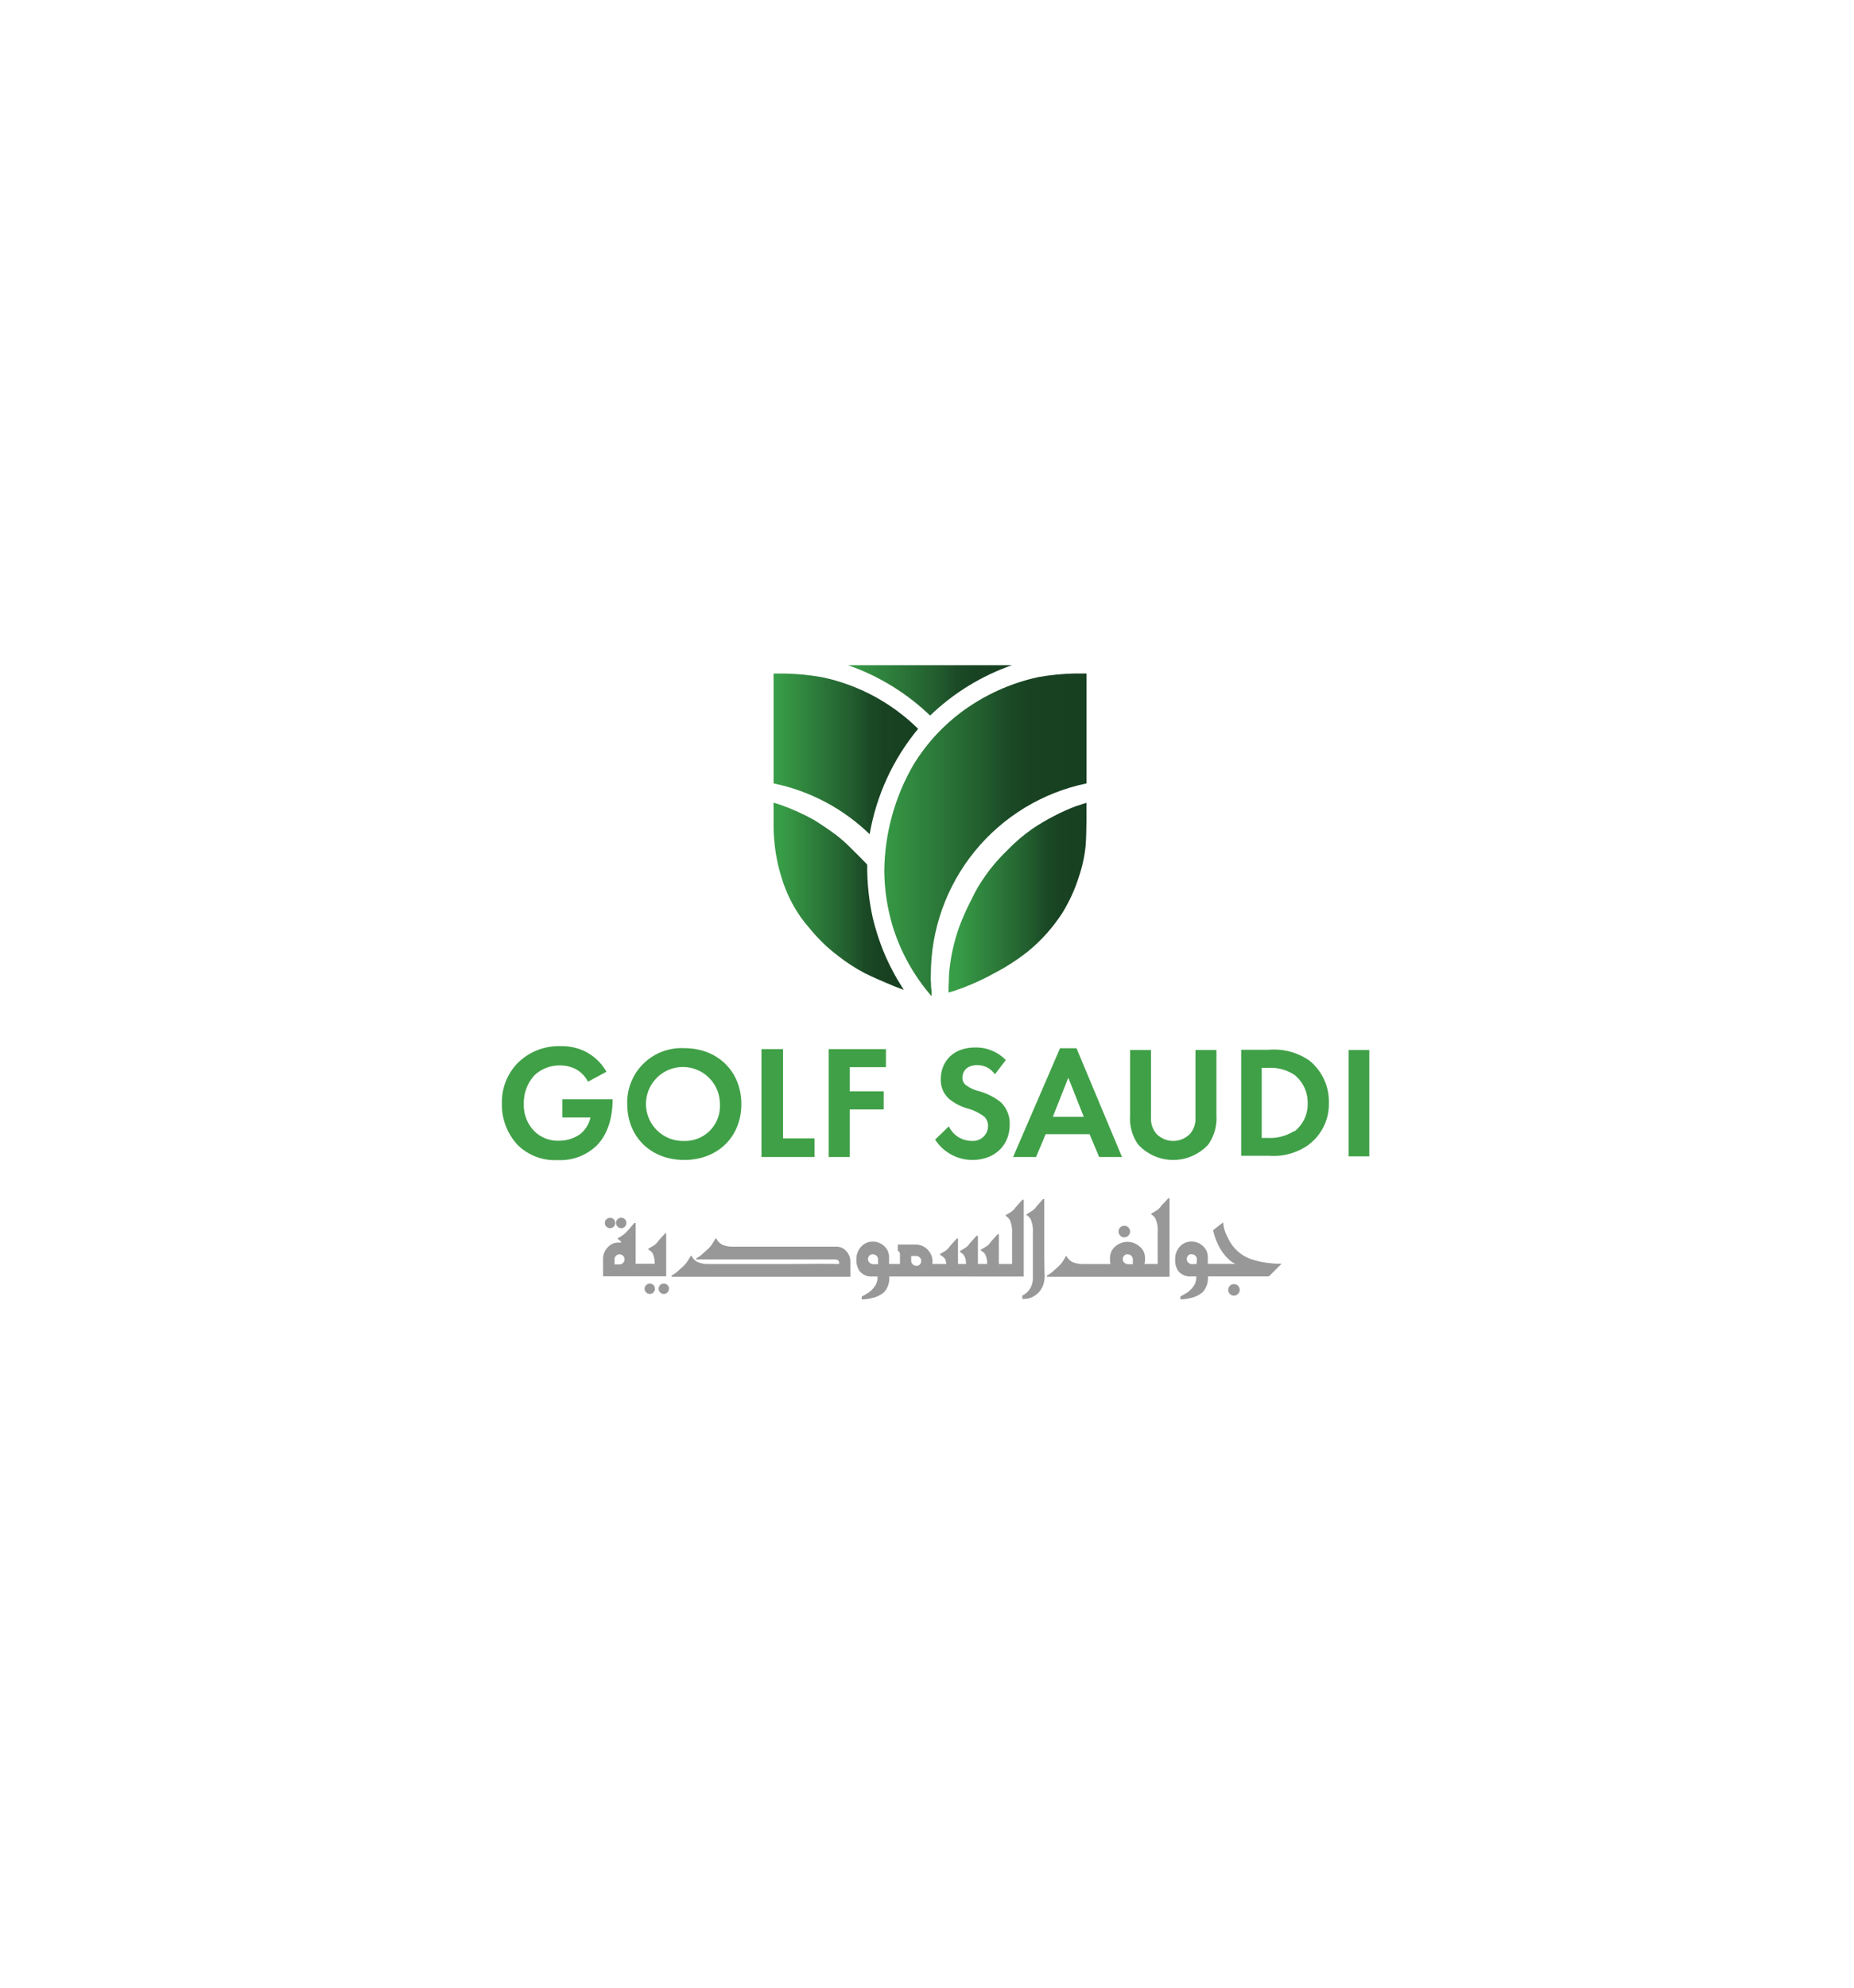 <svg id="Layer_1" data-name="Layer 1" xmlns="http://www.w3.org/2000/svg" xmlns:xlink="http://www.w3.org/1999/xlink" viewBox="0 0 280 300"><defs><style>.cls-1{fill:none;}.cls-2{clip-path:url(#clip-path);}.cls-3{fill:url(#linear-gradient);}.cls-4{clip-path:url(#clip-path-2);}.cls-5{fill:url(#linear-gradient-2);}.cls-6{clip-path:url(#clip-path-3);}.cls-7{fill:url(#linear-gradient-3);}.cls-8{clip-path:url(#clip-path-4);}.cls-9{fill:url(#linear-gradient-4);}.cls-10{clip-path:url(#clip-path-5);}.cls-11{fill:url(#linear-gradient-5);}.cls-12{clip-path:url(#clip-path-6);}.cls-13{fill:#40a047;}.cls-14{fill:#989898;}</style><clipPath id="clip-path"><path class="cls-1" d="M116.83,101.66c0,.54,0,1.09,0,1.64v14.94a29.34,29.34,0,0,1,14.51,7.67A33.93,33.93,0,0,1,138.66,110a29.25,29.25,0,0,0-14.56-7.8,36.68,36.68,0,0,0-5.43-.54h-.74l-1.1,0"/></clipPath><linearGradient id="linear-gradient" x1="-278.16" y1="446.67" x2="-277.97" y2="446.67" gradientTransform="matrix(111.25, 0, 0, -111.25, 31062.62, 49805.79)" gradientUnits="userSpaceOnUse"><stop offset="0" stop-color="#389d47"/><stop offset="0.56" stop-color="#215a2d"/><stop offset="0.57" stop-color="#20582c"/><stop offset="0.66" stop-color="#1b4a26"/><stop offset="0.78" stop-color="#184222"/><stop offset="1" stop-color="#174021"/></linearGradient><clipPath id="clip-path-2"><path class="cls-1" d="M162.66,121.61a30,30,0,0,0-3.36,1.49,30.81,30.81,0,0,0-3.4,2,25.73,25.73,0,0,0-3.82,3.28,26.39,26.39,0,0,0-4.54,5.78c-.51.9-1,2-1.19,2.33a35.5,35.5,0,0,0-1.45,3.31,27.91,27.91,0,0,0-1.58,7.34c0,.71-.07,1.43-.07,2.16h0v.5a5.08,5.08,0,0,0,.52-.15l.26-.07a36.74,36.74,0,0,0,6.23-2.75,31.47,31.47,0,0,0,5.05-3.28,25.12,25.12,0,0,0,5.16-5.81,24.18,24.18,0,0,0,2.49-5.48,20.85,20.85,0,0,0,1-4.63c.08-1,.12-2.66.12-3.64v-.75c0-.89,0-1.61,0-2.07-.28.08-.79.24-1.42.46"/></clipPath><linearGradient id="linear-gradient-2" x1="-279.14" y1="447.44" x2="-278.95" y2="447.44" gradientTransform="matrix(106.14, 0, 0, -106.14, 29772.53, 47628.64)" xlink:href="#linear-gradient"/><clipPath id="clip-path-3"><path class="cls-1" d="M162.25,101.65a36.57,36.57,0,0,0-5.43.54,30.27,30.27,0,0,0-11.72,5.35,28.43,28.43,0,0,0-3.63,3.26,29.5,29.5,0,0,0-3.48,4.56,32.56,32.56,0,0,0-4.44,16.07,29.87,29.87,0,0,0,1.26,8.36,29.14,29.14,0,0,0,5.89,10.58c0-.51,0-.93-.06-1.21s0-.69-.06-1.1,0-.63,0-.94a29.49,29.49,0,0,1,23.51-28.88V101.65h-1.84"/></clipPath><linearGradient id="linear-gradient-3" x1="-278.84" y1="447.37" x2="-278.65" y2="447.37" gradientTransform="matrix(155.58, 0, 0, -155.58, 43514.62, 69725.9)" xlink:href="#linear-gradient"/><clipPath id="clip-path-4"><path class="cls-1" d="M128.08,100.4A34.08,34.08,0,0,1,140.47,108a34,34,0,0,1,12.38-7.61Z"/></clipPath><linearGradient id="linear-gradient-4" x1="-278.63" y1="446.52" x2="-278.43" y2="446.52" gradientTransform="matrix(126.17, 0, 0, -126.17, 35282.56, 56441.07)" xlink:href="#linear-gradient"/><clipPath id="clip-path-5"><path class="cls-1" d="M116.83,121.72c0,1.73,0,2.26,0,3.11,0,0,0,.87.09,1.9a26.57,26.57,0,0,0,1.2,6,20.67,20.67,0,0,0,2.77,5.64,18.86,18.86,0,0,0,1.38,1.74,25.9,25.9,0,0,0,2.09,2.28,24.24,24.24,0,0,0,2.2,1.87,25.84,25.84,0,0,0,4,2.6c1.19.61,2.85,1.3,3.16,1.43l.11.05c.88.39,1.78.75,2.68,1.07l-.27-.41a2.25,2.25,0,0,1-.12-.21c-.19-.29-.37-.59-.55-.89s-.47-.82-.69-1.24c-.38-.69-.73-1.41-1.05-2.13s-.54-1.26-.78-1.91a37.1,37.1,0,0,1-1.25-4.12,35.77,35.77,0,0,1-.83-8c-.55-.59-1.34-1.4-2.31-2.34a23.12,23.12,0,0,0-2.37-2.13c-1.08-.79-2.18-1.54-3.31-2.25a33.38,33.38,0,0,0-5-2.27c-.43-.16-.84-.27-.84-.27l-.32-.08v.6"/></clipPath><linearGradient id="linear-gradient-5" x1="-278.07" y1="447.4" x2="-277.88" y2="447.4" gradientTransform="matrix(100.26, 0, 0, -100.26, 27997.35, 44993.31)" xlink:href="#linear-gradient"/><clipPath id="clip-path-6"><rect class="cls-1" x="57.37" y="91.57" width="165.27" height="116.85"/></clipPath></defs><title>Golf Saudi Logo</title><g class="cls-2"><rect class="cls-3" x="116.83" y="101.64" width="21.84" height="24.27"/></g><g class="cls-4"><rect class="cls-5" x="143.25" y="121.15" width="20.84" height="28.64"/></g><g class="cls-6"><rect class="cls-7" x="133.54" y="101.64" width="30.55" height="48.74"/></g><g class="cls-8"><rect class="cls-9" x="128.08" y="100.4" width="24.77" height="7.61"/></g><g class="cls-10"><rect class="cls-11" x="116.8" y="121.12" width="19.69" height="28.26"/></g><g class="cls-12"><path class="cls-13" d="M84.93,168.66h4.24a4.37,4.37,0,0,1-1.55,2.51,5.52,5.52,0,0,1-3.23,1,5.05,5.05,0,0,1-3.66-1.41,5.58,5.58,0,0,1-1.62-4.17,6.13,6.13,0,0,1,1.65-4.34,5.58,5.58,0,0,1,3.8-1.45,5.35,5.35,0,0,1,2.32.52,4.5,4.5,0,0,1,1.92,1.94l2.79-1.5a7.72,7.72,0,0,0-3.09-3,7.87,7.87,0,0,0-3.79-.86,8.76,8.76,0,0,0-6.49,2.51,8.41,8.41,0,0,0-2.42,6.12,8.87,8.87,0,0,0,2.44,6.34,8,8,0,0,0,6,2.22,7.88,7.88,0,0,0,5.85-2.17c2.27-2.25,2.42-5.7,2.42-6.81v-.2H84.93Z"/><path class="cls-13" d="M103.34,158.2a8.19,8.19,0,0,0-8.61,8.45c0,4.91,3.53,8.42,8.61,8.42s8.62-3.51,8.62-8.42-3.53-8.45-8.62-8.45m0,14a5.58,5.58,0,1,1,5.38-5.56,5.25,5.25,0,0,1-5.38,5.56"/><polygon class="cls-13" points="123.02 171.82 123.02 174.63 115 174.63 115 158.34 118.26 158.34 118.26 171.82 123.02 171.82"/><polygon class="cls-13" points="125.15 174.63 128.33 174.63 128.33 167.45 133.46 167.45 133.46 164.71 128.33 164.71 128.33 161.07 133.8 161.07 133.8 158.34 127.36 158.34 125.15 158.34 125.15 174.63"/><path class="cls-13" d="M151.1,166.32a9.4,9.4,0,0,0-3.29-1.64,5.5,5.5,0,0,1-1.95-.92,1.37,1.37,0,0,1-.51-1.1c0-.83.53-1.9,2.24-1.9a3.18,3.18,0,0,1,2.66,1.39L151.9,160a6.22,6.22,0,0,0-4.6-1.9c-3.61,0-5.22,2.39-5.22,4.78a3.8,3.8,0,0,0,1.29,3,7.76,7.76,0,0,0,2.71,1.41,7.42,7.42,0,0,1,2.51,1.2,1.88,1.88,0,0,1,.63,1.46,2.27,2.27,0,0,1-2.51,2.24A3.8,3.8,0,0,1,143.3,170l-2.07,2a6.68,6.68,0,0,0,5.6,3.07c3.37,0,5.66-2.17,5.66-5.34a4.42,4.42,0,0,0-1.39-3.41"/><path class="cls-13" d="M160.09,158.21,153,174.63h3.47l1.45-3.45h6.63l1.45,3.45h3.45l-6.87-16.42ZM159,168.57l2.34-5.91,2.34,5.91Z"/><path class="cls-13" d="M180.55,168.67a3.55,3.55,0,0,1-.78,2.41,3.53,3.53,0,0,1-5.16,0,3.5,3.5,0,0,1-.78-2.41V158.48h-3.16v9.92a6.83,6.83,0,0,0,1.21,4.33,7.18,7.18,0,0,0,10.61,0,6.84,6.84,0,0,0,1.22-4.33v-9.92h-3.16Z"/><path class="cls-13" d="M197.64,160a9.37,9.37,0,0,0-6-1.56h-4.19v16h4.14a9.15,9.15,0,0,0,5.87-1.54,7.65,7.65,0,0,0,3.23-6.47,7.94,7.94,0,0,0-3.08-6.47m-2.14,10.73a6.73,6.73,0,0,1-3.92,1.06h-1V161.17h1a6.55,6.55,0,0,1,3.94,1.06,5.33,5.33,0,0,1,2,4.28,5.22,5.22,0,0,1-2,4.26"/><rect class="cls-13" x="203.67" y="158.48" width="3.13" height="16.05"/><path class="cls-14" d="M92.13,185.37a.77.77,0,0,0,.56-.23.78.78,0,0,0,0-1.11.76.76,0,0,0-.56-.22.77.77,0,0,0-.78.77.76.76,0,0,0,.23.55.75.75,0,0,0,.55.24"/><path class="cls-14" d="M93.82,185.37a.79.79,0,0,0,.78-.78.78.78,0,0,0-1.34-.56.79.79,0,0,0-.22.56.79.79,0,0,0,.78.78"/><path class="cls-14" d="M100.26,193.73a.75.75,0,0,0-.56.23.76.76,0,0,0-.23.55.74.74,0,0,0,.24.55.74.74,0,0,0,1.09,0,.76.76,0,0,0,.23-.55.73.73,0,0,0-.23-.56.72.72,0,0,0-.54-.22"/><path class="cls-14" d="M100.45,186.15l-.65.72a7.81,7.81,0,0,0-.55.66,2.45,2.45,0,0,1-.67.55l-.66.39v.14a1.61,1.61,0,0,1,.62.52,3.13,3.13,0,0,1,.33,1.45h0v.16H96v-6.16h-.2l-.78.91-.41.46a4.41,4.41,0,0,1-.49.43c-.2.14-.48.32-.84.53V187a1.27,1.27,0,0,1,.49.42,1.25,1.25,0,0,1,.08.12h-.49a2.08,2.08,0,0,0-1.6.75,2.45,2.45,0,0,0-.68,1.71v2.63h9.53v-6.52Zm-6.63,4.64a.7.7,0,0,1-.25.05h-.76v-.76a.76.76,0,0,1,.76-.77.7.7,0,0,1,.25.05.76.76,0,0,1,0,1.43"/><path class="cls-14" d="M98.14,193.73a.79.79,0,0,0-.56.23.78.78,0,0,0,0,1.1.76.76,0,0,0,.55.23.75.75,0,0,0,.56-.23.8.8,0,0,0,0-1.1.79.79,0,0,0-.56-.23"/><path class="cls-14" d="M154.61,192.67v-11.6h-.2l-.65.72c-.25.28-.43.5-.54.65a2.5,2.5,0,0,1-.66.56l-.67.39v.13a1.54,1.54,0,0,1,.62.62,4.43,4.43,0,0,1,.34,2v4.63h-2v-4.48h-.19l-.65.72a7.3,7.3,0,0,0-.54.66,2.45,2.45,0,0,1-.67.55l-.67.39v.14a1.74,1.74,0,0,1,.63.52,2.92,2.92,0,0,1,.32,1.27,1.69,1.69,0,0,1,0,.23h-1.39v-4.27h-.19l-.65.72a6.24,6.24,0,0,0-.55.66,2.28,2.28,0,0,1-.67.55l-.66.4v.13a1.72,1.72,0,0,1,.61.51,2.18,2.18,0,0,1,.29.84c0,.14,0,.3.05.46h-1.24v-3.83h-.19l-.66.73c-.25.28-.43.5-.54.65a2.35,2.35,0,0,1-.66.56l-.67.39v.13a2,2,0,0,1,.75.58,2.2,2.2,0,0,1,.13.34,4.3,4.3,0,0,1,.07.45h-2.09a.28.28,0,0,1,0-.06,2.58,2.58,0,0,0-2.4-2.87h-2.83v.95s.3.06.33.51c0,.09,0,.21,0,.34,0,.49,0,1.13,0,1.13h-1.65v-1a2.21,2.21,0,0,0-.76-1.72,2.48,2.48,0,0,0-1.71-.65,2.29,2.29,0,0,0-1.7.71,2.74,2.74,0,0,0-.76,2,2.82,2.82,0,0,0,.49,1.75,2.32,2.32,0,0,0,2,.8h.7a2.4,2.4,0,0,1-.2,1.11,3.59,3.59,0,0,1-1.52,1.54,4.44,4.44,0,0,1-.67.37c0,.15,0,.29,0,.43h.39a6.14,6.14,0,0,0,1.13-.19,4.06,4.06,0,0,0,1.87-.9,3.09,3.09,0,0,0,.76-2.36Zm-17-3.11h.76a.7.7,0,0,1,.25.05.74.74,0,0,1,.51.71.77.77,0,0,1-.51.72.69.69,0,0,1-.25,0,.76.76,0,0,1-.76-.76Zm-5,1.24h-.76a.7.7,0,0,1-.25-.05.78.78,0,0,1-.51-.72.77.77,0,0,1,.51-.71.7.7,0,0,1,.25,0,.76.76,0,0,1,.76.76Z"/><path class="cls-14" d="M169.8,186.75a.89.89,0,0,0,.87-.87.85.85,0,0,0-.26-.62.82.82,0,0,0-.61-.25.84.84,0,0,0-.62.25.89.89,0,0,0-.25.62.87.87,0,0,0,.87.87"/><path class="cls-14" d="M175.76,181.57a7.68,7.68,0,0,0-.55.65,2.44,2.44,0,0,1-.67.56l-.67.39v.13a1.57,1.57,0,0,1,.63.62,4.32,4.32,0,0,1,.34,2v4.85h-2a1.58,1.58,0,0,0,.08-.45,5.11,5.11,0,0,0,0-.52,2.14,2.14,0,0,0-.79-1.65,2.78,2.78,0,0,0-3.72,0,2.2,2.2,0,0,0-.77,1.66,5,5,0,0,0,0,.52,2.37,2.37,0,0,0,.07.45h-4.09a3.91,3.91,0,0,1-1.66-.3,2.15,2.15,0,0,1-.91-.93H161c-.17.3-.29.51-.38.64a4,4,0,0,1-.66.85l-.9.81a4.09,4.09,0,0,1-.94.66v.2h18.51V180.85h-.19l-.64.72m-4.71,9.23h-.76a.7.7,0,0,1-.25-.05.77.77,0,0,1-.51-.72.75.75,0,0,1,.51-.71.7.7,0,0,1,.25,0,.76.76,0,0,1,.76.76Z"/><path class="cls-14" d="M186.36,193.81a.85.85,0,0,0-.61.25.85.85,0,0,0-.26.62.83.83,0,0,0,.26.61.82.82,0,0,0,.61.26.89.89,0,0,0,.87-.87.87.87,0,0,0-.87-.87"/><path class="cls-14" d="M191.72,190.64a11.66,11.66,0,0,1-2.31-.46,6,6,0,0,1-4-3.44,5.33,5.33,0,0,1-.68-2.25l-1.52,1.18a8.66,8.66,0,0,0,.57,1.78,8.13,8.13,0,0,0,1.2,2,6.62,6.62,0,0,0,.84.84,2.75,2.75,0,0,0,.8.47h-4.21v-1a2.22,2.22,0,0,0-.77-1.72,2.48,2.48,0,0,0-1.71-.65,2.29,2.29,0,0,0-1.7.71,2.73,2.73,0,0,0-.75,2,2.82,2.82,0,0,0,.48,1.75,2.33,2.33,0,0,0,2,.8h.71a2.69,2.69,0,0,1-.2,1.11,3.66,3.66,0,0,1-1.53,1.54,5.58,5.58,0,0,1-.67.37c0,.14,0,.29,0,.43h.38a6.5,6.5,0,0,0,1.14-.19,4,4,0,0,0,1.86-.9,3.15,3.15,0,0,0,.77-2.36h9.21l1.93-1.92c-.63,0-1.24,0-1.85-.1m-11,.16H180a.75.75,0,0,1-.26-.05.78.78,0,0,1-.51-.72.77.77,0,0,1,.51-.71.75.75,0,0,1,.26,0,.76.76,0,0,1,.76.76Z"/><path class="cls-14" d="M157.71,189.7v-3h0v-5.72h-.19l-.64.72,0,0a6,6,0,0,0-.52.62,1.72,1.72,0,0,1-.36.34,2.77,2.77,0,0,1-.31.21l-.66.4v.13a1.58,1.58,0,0,1,.62.61,4.37,4.37,0,0,1,.34,2v6.93a2.81,2.81,0,0,1-.17,1,2.72,2.72,0,0,1-1.25,1.51.35.35,0,0,0-.17.1.36.36,0,0,0,0,.21,1.83,1.83,0,0,0,0,.27c.06.07.19,0,.59,0l.38-.06a3.22,3.22,0,0,0,1.68-1.12,3.43,3.43,0,0,0,.7-1.92,3.55,3.55,0,0,0,0-.73Z"/><path class="cls-14" d="M127.82,188.85a1.93,1.93,0,0,0-1.49-.69H110.74a4,4,0,0,1-1.66-.3,2.13,2.13,0,0,1-.9-.93h-.13c-.17.3-.29.52-.38.64a4.08,4.08,0,0,1-.66.86l-.9.81a4.32,4.32,0,0,1-.94.66v.19H126a1.25,1.25,0,0,1,.52.09.36.36,0,0,1,.11.11c.1.13.15.35.07.44a.18.18,0,0,1-.17.05c-2.5-.06-5,0-7.5,0-.22,0-.61,0-1.1,0H107a3.89,3.89,0,0,1-1.65-.3,2.15,2.15,0,0,1-.91-.93h-.13c-.17.3-.29.51-.38.64a4,4,0,0,1-.66.85l-.9.81a4.32,4.32,0,0,1-.94.66v.2h27V190.3h0a2.37,2.37,0,0,0-.6-1.45"/></g></svg>